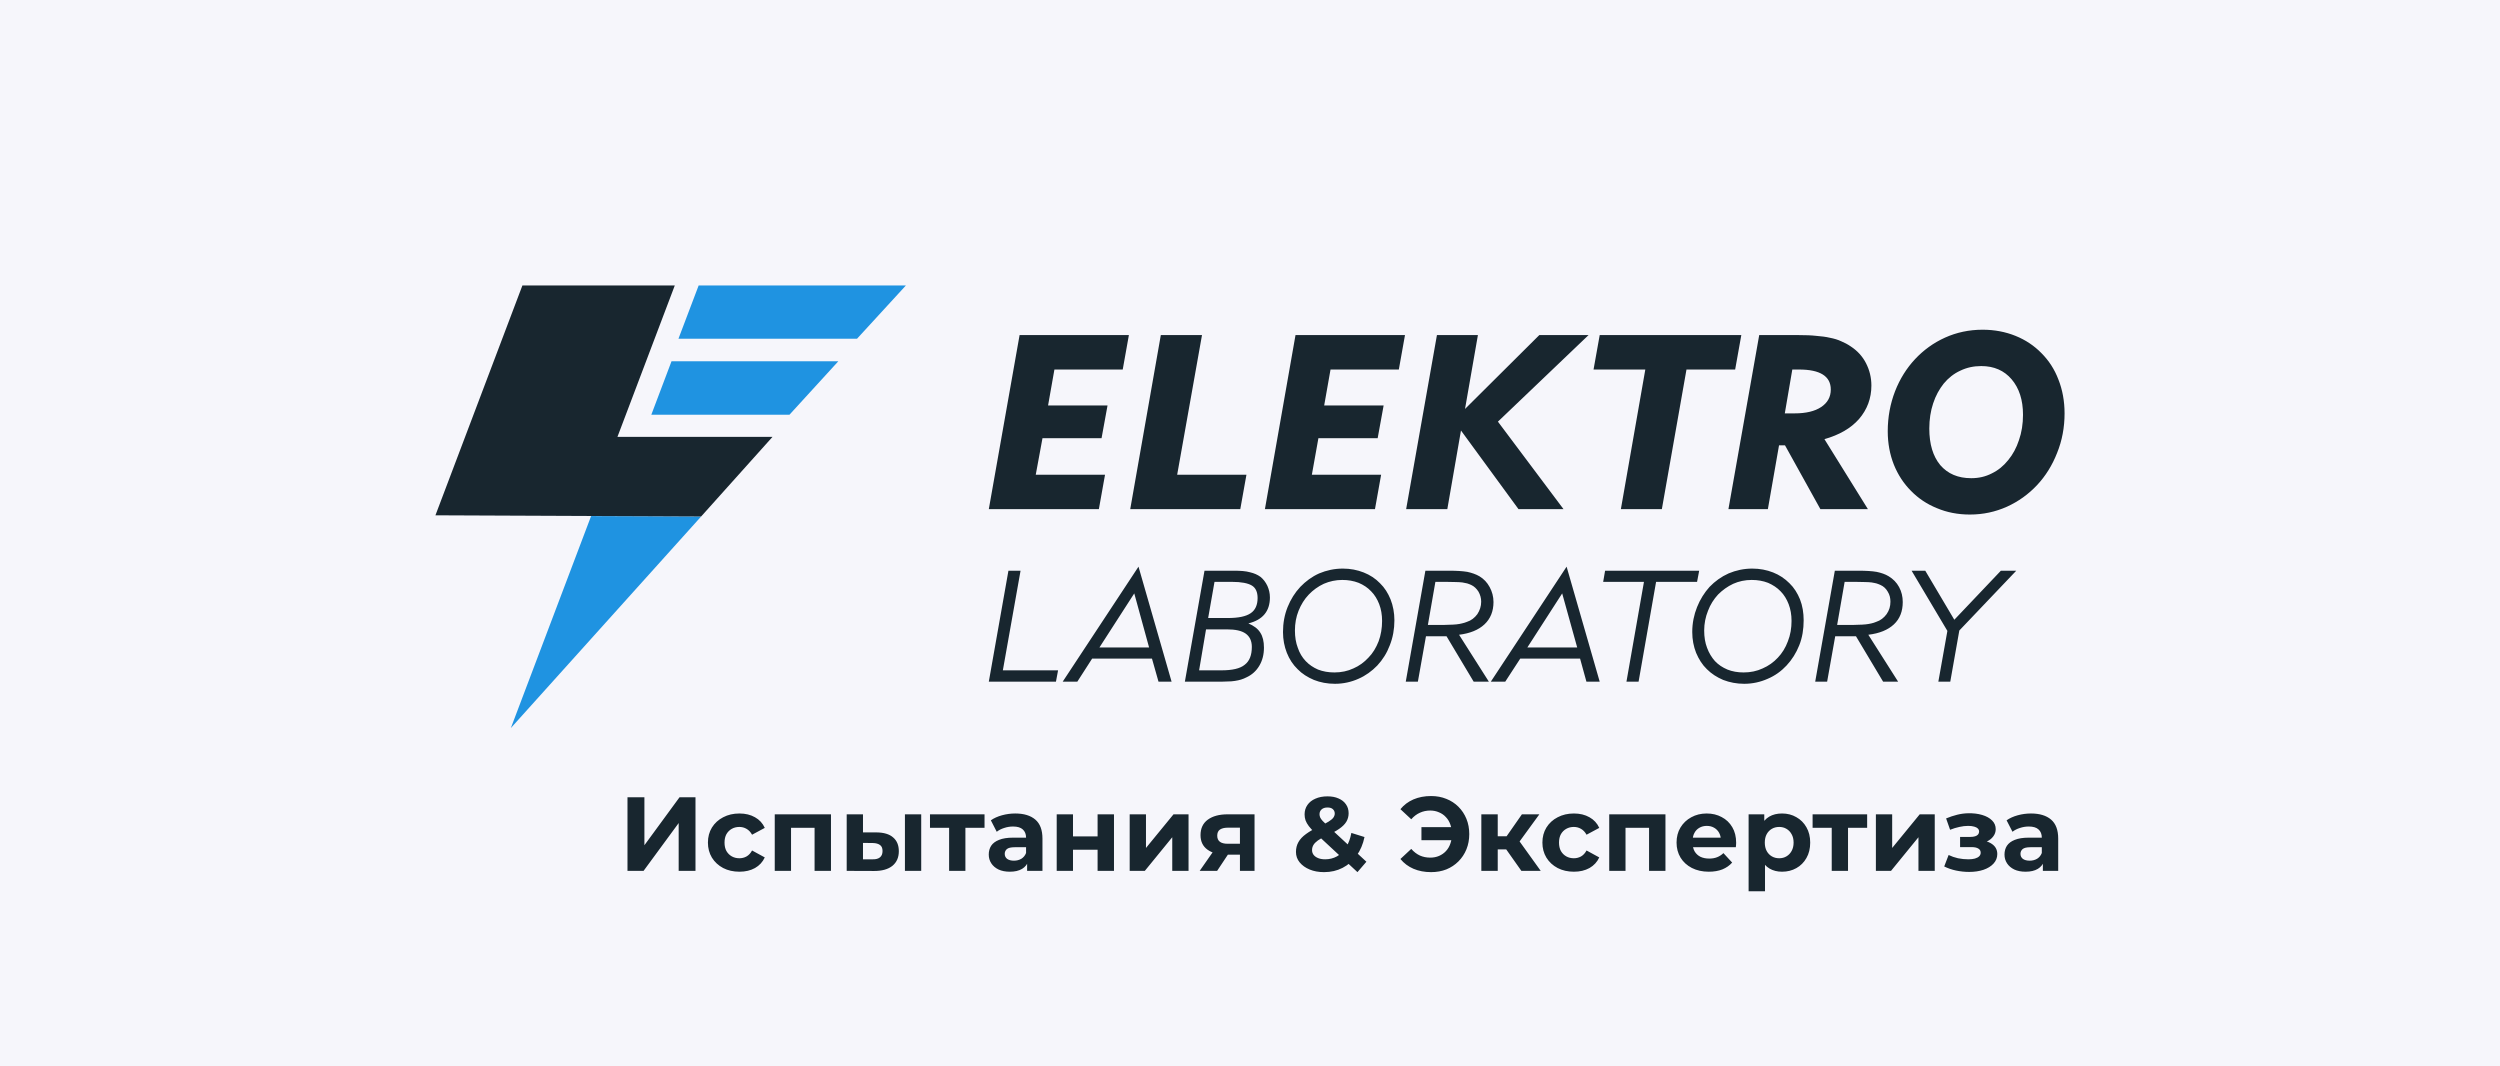 <?xml version="1.0" encoding="UTF-8"?> <svg xmlns="http://www.w3.org/2000/svg" width="333" height="142" viewBox="0 0 333 142" fill="none"> <rect width="333" height="142" fill="#F6F6FB"></rect> <g clip-path="url(#clip0_1_16)"> <path d="M134.323 76.018H135.938L133.58 89.288H140.935L140.653 90.8H131.709L134.323 76.018ZM135.809 44.635H150.367L149.547 49.221H140.448L139.602 54.012H147.522L146.727 58.367H138.859L137.962 63.234H147.189L146.369 67.82H131.709L135.809 44.635ZM154.621 44.635H160.106L156.799 63.234H166.026L165.206 67.82H150.546L154.621 44.635ZM172.561 44.635H187.144L186.324 49.221H177.226L176.38 54.012H184.299L183.505 58.367H175.611L174.74 63.234H183.966L183.146 67.82H168.486L172.561 44.635ZM191.399 44.635H196.857L195.14 54.473L205.033 44.635H211.594L199.523 56.163L208.262 67.82H202.265L194.602 57.342L192.782 67.82H187.298L191.399 44.635ZM219.155 49.221H212.26L213.081 44.635H231.943L231.123 49.221H224.639L221.359 67.82H215.9L219.155 49.221ZM234.327 44.635H239.632C240.504 44.635 241.272 44.661 241.939 44.738C242.605 44.789 243.22 44.866 243.758 44.994C244.297 45.096 244.809 45.25 245.245 45.455C245.681 45.634 246.116 45.865 246.526 46.147C247.423 46.736 248.09 47.479 248.551 48.376C249.012 49.272 249.269 50.271 249.269 51.347C249.269 53.064 248.705 54.55 247.628 55.805C246.526 57.06 244.989 57.931 243.015 58.495L248.807 67.82H242.477L237.761 59.315H236.967L235.48 67.82H230.226L234.327 44.635ZM239.043 55.062C240.555 55.062 241.734 54.78 242.579 54.217C243.425 53.653 243.861 52.884 243.861 51.885C243.861 50.118 242.451 49.221 239.632 49.221H238.735L237.736 55.062H239.043ZM264.082 43.918C265.671 43.918 267.132 44.2 268.465 44.738C269.797 45.276 270.951 46.044 271.925 47.043C272.898 48.017 273.667 49.195 274.18 50.553C274.718 51.911 275 53.422 275 55.062C275 56.932 274.667 58.7 274.001 60.339C273.36 61.979 272.463 63.414 271.335 64.618C270.182 65.847 268.849 66.795 267.337 67.487C265.799 68.179 264.159 68.537 262.391 68.537C260.802 68.537 259.341 68.255 258.008 67.692C256.675 67.154 255.522 66.385 254.548 65.386C253.574 64.413 252.805 63.234 252.267 61.902C251.729 60.544 251.447 59.058 251.447 57.444C251.447 55.549 251.78 53.781 252.421 52.116C253.062 50.476 253.959 49.042 255.086 47.837C256.214 46.633 257.547 45.66 259.084 44.968C260.622 44.276 262.288 43.918 264.082 43.918ZM263.903 48.76C262.878 48.76 261.955 48.965 261.109 49.375C260.263 49.759 259.52 50.348 258.905 51.091C258.316 51.834 257.829 52.705 257.496 53.73C257.162 54.729 256.983 55.856 256.983 57.086C256.983 59.161 257.47 60.775 258.444 61.953C259.443 63.106 260.802 63.695 262.57 63.695C263.57 63.695 264.467 63.49 265.312 63.055C266.158 62.645 266.876 62.056 267.491 61.287C268.106 60.544 268.593 59.648 268.926 58.623C269.285 57.598 269.464 56.471 269.464 55.241C269.464 53.269 268.952 51.706 267.952 50.527C266.953 49.349 265.594 48.76 263.903 48.76ZM141.55 90.8L151.648 75.48L156.056 90.8H154.313L153.442 87.726H145.472L143.498 90.8H141.55ZM153.058 86.24L151.084 79.041L146.445 86.24H153.058ZM160.439 76.018H164.36C165.231 76.018 165.949 76.069 166.487 76.223C167.051 76.351 167.512 76.556 167.897 76.838C168.281 77.145 168.589 77.555 168.819 78.042C169.024 78.503 169.153 79.015 169.153 79.579C169.153 81.424 168.179 82.576 166.282 83.037C167 83.345 167.538 83.729 167.871 84.267C168.204 84.779 168.358 85.446 168.358 86.265C168.358 87.188 168.153 87.982 167.743 88.674C167.333 89.365 166.769 89.878 166.052 90.211C165.795 90.339 165.565 90.441 165.308 90.518C165.078 90.595 164.796 90.646 164.488 90.697C164.206 90.749 163.847 90.774 163.437 90.774C163.053 90.8 162.566 90.8 162.002 90.8H157.825L160.439 76.018ZM160.926 82.32H163.54C164.949 82.32 165.949 82.115 166.59 81.68C167.205 81.27 167.512 80.578 167.512 79.656C167.512 78.862 167.256 78.298 166.744 77.991C166.231 77.683 165.36 77.504 164.104 77.504H161.772L160.926 82.32ZM159.721 89.288H162.694C164.129 89.288 165.18 89.058 165.795 88.546C166.436 88.059 166.744 87.264 166.744 86.163C166.744 85.369 166.462 84.779 165.923 84.395C165.385 84.011 164.565 83.832 163.412 83.832H160.644L159.721 89.288ZM178.866 75.736C179.866 75.736 180.788 75.915 181.634 76.249C182.48 76.582 183.223 77.068 183.812 77.683C184.427 78.272 184.889 79.015 185.222 79.835C185.555 80.681 185.735 81.629 185.735 82.628C185.735 83.806 185.53 84.933 185.119 85.958C184.735 86.983 184.171 87.879 183.454 88.648C182.736 89.391 181.89 90.006 180.942 90.416C179.968 90.851 178.917 91.082 177.815 91.082C176.79 91.082 175.867 90.902 175.022 90.569C174.176 90.211 173.433 89.75 172.843 89.135C172.228 88.546 171.741 87.802 171.408 86.957C171.075 86.112 170.895 85.189 170.895 84.19C170.895 82.986 171.1 81.885 171.51 80.86C171.921 79.835 172.484 78.939 173.202 78.17C173.92 77.427 174.74 76.812 175.714 76.377C176.688 75.967 177.738 75.736 178.866 75.736ZM178.789 77.248C177.918 77.248 177.098 77.427 176.329 77.76C175.56 78.119 174.894 78.606 174.33 79.195C173.74 79.809 173.305 80.527 172.971 81.347C172.638 82.166 172.484 83.063 172.484 83.985C172.484 84.856 172.613 85.625 172.869 86.291C173.099 86.983 173.458 87.572 173.92 88.059C174.381 88.546 174.919 88.904 175.56 89.186C176.226 89.442 176.944 89.57 177.738 89.57C178.661 89.57 179.507 89.391 180.276 89.032C181.044 88.699 181.711 88.212 182.275 87.598C182.864 87.008 183.3 86.265 183.633 85.42C183.941 84.575 184.094 83.678 184.094 82.704C184.094 81.885 183.966 81.142 183.71 80.476C183.454 79.809 183.095 79.22 182.633 78.759C182.172 78.272 181.634 77.914 180.968 77.632C180.301 77.376 179.584 77.248 178.789 77.248ZM198.318 90.8H196.294L192.68 84.754H189.938L188.861 90.8H187.247L189.861 76.018H193.013C194.038 76.018 194.833 76.069 195.448 76.172C196.037 76.3 196.576 76.479 197.063 76.761C197.652 77.12 198.088 77.581 198.421 78.196C198.754 78.81 198.933 79.477 198.933 80.194C198.933 81.424 198.523 82.423 197.729 83.166C196.934 83.909 195.807 84.37 194.346 84.549L198.318 90.8ZM190.194 83.242H191.655C192.167 83.242 192.629 83.242 192.988 83.217C193.372 83.217 193.705 83.191 193.987 83.166C194.269 83.14 194.525 83.089 194.73 83.037C194.935 82.986 195.166 82.935 195.397 82.832C195.96 82.653 196.422 82.294 196.781 81.808C197.114 81.295 197.293 80.757 197.293 80.143C197.293 79.656 197.165 79.22 196.934 78.81C196.678 78.4 196.345 78.093 195.96 77.914C195.781 77.837 195.602 77.76 195.422 77.709C195.217 77.658 195.012 77.632 194.782 77.581C194.525 77.555 194.243 77.529 193.91 77.529C193.577 77.529 193.141 77.504 192.654 77.504H191.193L190.194 83.242ZM198.575 90.8L208.672 75.48L213.081 90.8H211.312L210.466 87.726H202.496L200.497 90.8H198.575ZM210.082 86.24L208.083 79.041L203.444 86.24H210.082ZM218.258 90.8H216.643L218.975 77.504H213.542L213.798 76.018H226.331L226.049 77.504H220.59L218.258 90.8ZM233.404 75.736C234.404 75.736 235.326 75.915 236.172 76.249C237.018 76.582 237.736 77.068 238.351 77.683C238.966 78.272 239.427 79.015 239.76 79.835C240.093 80.681 240.247 81.629 240.247 82.628C240.247 83.806 240.068 84.933 239.658 85.958C239.248 86.983 238.684 87.879 237.966 88.648C237.274 89.391 236.429 90.006 235.455 90.416C234.481 90.851 233.43 91.082 232.328 91.082C231.328 91.082 230.406 90.902 229.534 90.569C228.689 90.211 227.971 89.75 227.356 89.135C226.741 88.546 226.279 87.802 225.921 86.957C225.588 86.112 225.408 85.189 225.408 84.19C225.408 82.986 225.639 81.885 226.049 80.86C226.459 79.835 227.023 78.939 227.715 78.17C228.432 77.427 229.278 76.812 230.252 76.377C231.226 75.967 232.277 75.736 233.404 75.736ZM233.327 77.248C232.43 77.248 231.61 77.427 230.867 77.76C230.098 78.119 229.432 78.606 228.842 79.195C228.279 79.809 227.817 80.527 227.51 81.347C227.176 82.166 226.997 83.063 226.997 83.985C226.997 84.856 227.125 85.625 227.382 86.291C227.638 86.983 227.997 87.572 228.432 88.059C228.894 88.546 229.432 88.904 230.098 89.186C230.739 89.442 231.457 89.57 232.251 89.57C233.174 89.57 234.019 89.391 234.788 89.032C235.557 88.699 236.249 88.212 236.813 87.598C237.377 87.008 237.838 86.265 238.146 85.42C238.479 84.575 238.633 83.678 238.633 82.704C238.633 81.885 238.504 81.142 238.248 80.476C237.992 79.809 237.633 79.22 237.172 78.759C236.71 78.272 236.147 77.914 235.506 77.632C234.84 77.376 234.122 77.248 233.327 77.248ZM252.831 90.8H250.832L247.218 84.754H244.45L243.374 90.8H241.785L244.399 76.018H247.551C248.551 76.018 249.371 76.069 249.961 76.172C250.576 76.3 251.114 76.479 251.575 76.761C252.165 77.12 252.626 77.581 252.959 78.196C253.292 78.81 253.446 79.477 253.446 80.194C253.446 81.424 253.062 82.423 252.267 83.166C251.473 83.909 250.345 84.37 248.859 84.549L252.831 90.8ZM244.707 83.242H246.168C246.706 83.242 247.141 83.242 247.526 83.217C247.885 83.217 248.218 83.191 248.5 83.166C248.782 83.14 249.038 83.089 249.269 83.037C249.474 82.986 249.679 82.935 249.909 82.832C250.473 82.653 250.934 82.294 251.293 81.808C251.652 81.295 251.806 80.757 251.806 80.143C251.806 79.656 251.703 79.22 251.447 78.81C251.216 78.4 250.883 78.093 250.473 77.914C250.294 77.837 250.114 77.76 249.935 77.709C249.756 77.658 249.551 77.632 249.294 77.581C249.064 77.555 248.756 77.529 248.423 77.529C248.09 77.529 247.68 77.504 247.167 77.504H245.706L244.707 83.242ZM259.392 84.037L254.625 76.018H256.445L260.315 82.551L266.517 76.018H268.567L260.981 83.985L259.776 90.8H258.187L259.392 84.037Z" fill="#18262F"></path> <path fill-rule="evenodd" clip-rule="evenodd" d="M114.153 45.122L120.663 38.026H93.06L90.369 45.122H114.153ZM105.157 55.241L111.667 48.119H89.447L86.756 55.241H105.157Z" fill="#1F93E1"></path> <path fill-rule="evenodd" clip-rule="evenodd" d="M68.046 96.974L93.394 68.794L78.734 68.742L68.046 96.974Z" fill="#1F93E1"></path> <path fill-rule="evenodd" clip-rule="evenodd" d="M93.394 68.793L102.902 58.187H82.245L89.882 38.025H69.584L58 68.639L93.394 68.793Z" fill="#18262F"></path> </g> <path d="M83.581 116V106.2H85.835V112.584L90.511 106.2H92.639V116H90.399V109.63L85.723 116H83.581ZM98.495 116.112C97.683 116.112 96.96 115.949 96.325 115.622C95.691 115.286 95.191 114.824 94.827 114.236C94.473 113.648 94.295 112.981 94.295 112.234C94.295 111.478 94.473 110.811 94.827 110.232C95.191 109.644 95.691 109.187 96.325 108.86C96.96 108.524 97.683 108.356 98.495 108.356C99.289 108.356 99.979 108.524 100.567 108.86C101.155 109.187 101.589 109.658 101.869 110.274L100.175 111.184C99.979 110.829 99.732 110.568 99.433 110.4C99.144 110.232 98.827 110.148 98.481 110.148C98.108 110.148 97.772 110.232 97.473 110.4C97.175 110.568 96.937 110.806 96.759 111.114C96.591 111.422 96.507 111.795 96.507 112.234C96.507 112.673 96.591 113.046 96.759 113.354C96.937 113.662 97.175 113.9 97.473 114.068C97.772 114.236 98.108 114.32 98.481 114.32C98.827 114.32 99.144 114.241 99.433 114.082C99.732 113.914 99.979 113.648 100.175 113.284L101.869 114.208C101.589 114.815 101.155 115.286 100.567 115.622C99.979 115.949 99.289 116.112 98.495 116.112ZM103.196 116V108.468H110.686V116H108.502V109.77L108.992 110.26H104.876L105.366 109.77V116H103.196ZM120.536 116V108.468H122.706V116H120.536ZM116.742 110.876C117.732 110.885 118.474 111.109 118.968 111.548C119.472 111.977 119.724 112.589 119.724 113.382C119.724 114.213 119.44 114.861 118.87 115.328C118.301 115.785 117.494 116.014 116.448 116.014L112.78 116V108.468H114.95V110.876H116.742ZM116.252 114.46C116.672 114.469 116.994 114.381 117.218 114.194C117.442 114.007 117.554 113.727 117.554 113.354C117.554 112.981 117.442 112.715 117.218 112.556C116.994 112.388 116.672 112.299 116.252 112.29L114.95 112.276V114.46H116.252ZM126.422 116V109.756L126.912 110.26H123.874V108.468H131.14V110.26H128.102L128.592 109.756V116H126.422ZM136.812 116V114.53L136.672 114.208V111.576C136.672 111.109 136.527 110.745 136.238 110.484C135.958 110.223 135.524 110.092 134.936 110.092C134.535 110.092 134.138 110.157 133.746 110.288C133.363 110.409 133.037 110.577 132.766 110.792L131.982 109.266C132.393 108.977 132.887 108.753 133.466 108.594C134.045 108.435 134.633 108.356 135.23 108.356C136.378 108.356 137.269 108.627 137.904 109.168C138.539 109.709 138.856 110.554 138.856 111.702V116H136.812ZM134.516 116.112C133.928 116.112 133.424 116.014 133.004 115.818C132.584 115.613 132.262 115.337 132.038 114.992C131.814 114.647 131.702 114.259 131.702 113.83C131.702 113.382 131.809 112.99 132.024 112.654C132.248 112.318 132.598 112.057 133.074 111.87C133.55 111.674 134.171 111.576 134.936 111.576H136.938V112.85H135.174C134.661 112.85 134.306 112.934 134.11 113.102C133.923 113.27 133.83 113.48 133.83 113.732C133.83 114.012 133.937 114.236 134.152 114.404C134.376 114.563 134.679 114.642 135.062 114.642C135.426 114.642 135.753 114.558 136.042 114.39C136.331 114.213 136.541 113.956 136.672 113.62L137.008 114.628C136.849 115.113 136.56 115.482 136.14 115.734C135.72 115.986 135.179 116.112 134.516 116.112ZM140.753 116V108.468H142.923V111.408H146.199V108.468H148.383V116H146.199V113.186H142.923V116H140.753ZM150.474 116V108.468H152.644V112.948L156.312 108.468H158.314V116H156.144V111.52L152.49 116H150.474ZM165.159 116V113.494L165.467 113.844H163.381C162.299 113.844 161.449 113.62 160.833 113.172C160.217 112.724 159.909 112.08 159.909 111.24C159.909 110.344 160.231 109.658 160.875 109.182C161.529 108.706 162.406 108.468 163.507 108.468H167.105V116H165.159ZM159.797 116L161.799 113.13H164.025L162.121 116H159.797ZM165.159 112.822V109.686L165.467 110.246H163.549C163.101 110.246 162.751 110.33 162.499 110.498C162.257 110.666 162.135 110.937 162.135 111.31C162.135 112.029 162.597 112.388 163.521 112.388H165.467L165.159 112.822ZM176.361 116.168C175.642 116.168 175.003 116.051 174.443 115.818C173.883 115.585 173.44 115.267 173.113 114.866C172.786 114.465 172.623 114.003 172.623 113.48C172.623 112.995 172.73 112.561 172.945 112.178C173.16 111.786 173.5 111.422 173.967 111.086C174.434 110.741 175.026 110.405 175.745 110.078C176.268 109.835 176.678 109.621 176.977 109.434C177.276 109.247 177.486 109.07 177.607 108.902C177.728 108.725 177.789 108.547 177.789 108.37C177.789 108.127 177.705 107.931 177.537 107.782C177.378 107.633 177.14 107.558 176.823 107.558C176.487 107.558 176.226 107.642 176.039 107.81C175.852 107.978 175.759 108.193 175.759 108.454C175.759 108.594 175.787 108.734 175.843 108.874C175.899 109.005 176.006 109.159 176.165 109.336C176.324 109.504 176.548 109.723 176.837 109.994L182.003 114.782L180.813 116.168L175.115 110.876C174.788 110.577 174.527 110.297 174.331 110.036C174.135 109.775 173.99 109.518 173.897 109.266C173.813 109.014 173.771 108.753 173.771 108.482C173.771 108.006 173.897 107.586 174.149 107.222C174.401 106.858 174.756 106.578 175.213 106.382C175.67 106.177 176.207 106.074 176.823 106.074C177.392 106.074 177.882 106.167 178.293 106.354C178.713 106.531 179.04 106.788 179.273 107.124C179.516 107.46 179.637 107.861 179.637 108.328C179.637 108.739 179.534 109.117 179.329 109.462C179.124 109.798 178.802 110.115 178.363 110.414C177.934 110.713 177.369 111.016 176.669 111.324C176.193 111.539 175.815 111.749 175.535 111.954C175.264 112.15 175.068 112.351 174.947 112.556C174.826 112.761 174.765 112.99 174.765 113.242C174.765 113.475 174.835 113.685 174.975 113.872C175.124 114.059 175.33 114.203 175.591 114.306C175.852 114.409 176.16 114.46 176.515 114.46C177.084 114.46 177.607 114.329 178.083 114.068C178.559 113.797 178.96 113.401 179.287 112.878C179.623 112.346 179.861 111.702 180.001 110.946L181.751 111.492C181.555 112.444 181.205 113.27 180.701 113.97C180.197 114.67 179.576 115.211 178.839 115.594C178.102 115.977 177.276 116.168 176.361 116.168ZM189.336 111.912V110.176H194.18V111.912H189.336ZM190.624 106.032C191.361 106.032 192.038 106.158 192.654 106.41C193.27 106.653 193.806 107.003 194.264 107.46C194.721 107.917 195.076 108.454 195.328 109.07C195.58 109.686 195.706 110.363 195.706 111.1C195.706 111.837 195.58 112.514 195.328 113.13C195.076 113.746 194.721 114.283 194.264 114.74C193.806 115.197 193.27 115.552 192.654 115.804C192.038 116.047 191.361 116.168 190.624 116.168C189.756 116.168 188.972 116.019 188.272 115.72C187.581 115.421 187.002 114.987 186.536 114.418L187.978 113.074C188.323 113.466 188.706 113.76 189.126 113.956C189.546 114.143 190.008 114.236 190.512 114.236C190.932 114.236 191.319 114.161 191.674 114.012C192.038 113.853 192.346 113.639 192.598 113.368C192.859 113.088 193.055 112.757 193.186 112.374C193.326 111.991 193.396 111.567 193.396 111.1C193.396 110.633 193.326 110.209 193.186 109.826C193.055 109.443 192.859 109.117 192.598 108.846C192.346 108.566 192.038 108.351 191.674 108.202C191.319 108.043 190.932 107.964 190.512 107.964C190.008 107.964 189.546 108.062 189.126 108.258C188.706 108.445 188.323 108.734 187.978 109.126L186.536 107.782C187.002 107.213 187.581 106.779 188.272 106.48C188.972 106.181 189.756 106.032 190.624 106.032ZM202.648 116L200.128 112.43L201.906 111.38L205.224 116H202.648ZM197.314 116V108.468H199.498V116H197.314ZM198.854 113.144V111.394H201.486V113.144H198.854ZM202.116 112.486L200.072 112.262L202.718 108.468H205.042L202.116 112.486ZM209.648 116.112C208.836 116.112 208.112 115.949 207.478 115.622C206.843 115.286 206.344 114.824 205.98 114.236C205.625 113.648 205.448 112.981 205.448 112.234C205.448 111.478 205.625 110.811 205.98 110.232C206.344 109.644 206.843 109.187 207.478 108.86C208.112 108.524 208.836 108.356 209.648 108.356C210.441 108.356 211.132 108.524 211.72 108.86C212.308 109.187 212.742 109.658 213.022 110.274L211.328 111.184C211.132 110.829 210.884 110.568 210.586 110.4C210.296 110.232 209.979 110.148 209.634 110.148C209.26 110.148 208.924 110.232 208.626 110.4C208.327 110.568 208.089 110.806 207.912 111.114C207.744 111.422 207.66 111.795 207.66 112.234C207.66 112.673 207.744 113.046 207.912 113.354C208.089 113.662 208.327 113.9 208.626 114.068C208.924 114.236 209.26 114.32 209.634 114.32C209.979 114.32 210.296 114.241 210.586 114.082C210.884 113.914 211.132 113.648 211.328 113.284L213.022 114.208C212.742 114.815 212.308 115.286 211.72 115.622C211.132 115.949 210.441 116.112 209.648 116.112ZM214.349 116V108.468H221.839V116H219.655V109.77L220.145 110.26H216.029L216.519 109.77V116H214.349ZM227.615 116.112C226.756 116.112 226 115.944 225.347 115.608C224.703 115.272 224.203 114.815 223.849 114.236C223.494 113.648 223.317 112.981 223.317 112.234C223.317 111.478 223.489 110.811 223.835 110.232C224.189 109.644 224.67 109.187 225.277 108.86C225.883 108.524 226.569 108.356 227.335 108.356C228.072 108.356 228.735 108.515 229.323 108.832C229.92 109.14 230.391 109.588 230.737 110.176C231.082 110.755 231.255 111.45 231.255 112.262C231.255 112.346 231.25 112.444 231.241 112.556C231.231 112.659 231.222 112.757 231.213 112.85H225.095V111.576H230.065L229.225 111.954C229.225 111.562 229.145 111.221 228.987 110.932C228.828 110.643 228.609 110.419 228.329 110.26C228.049 110.092 227.722 110.008 227.349 110.008C226.975 110.008 226.644 110.092 226.355 110.26C226.075 110.419 225.855 110.647 225.697 110.946C225.538 111.235 225.459 111.581 225.459 111.982V112.318C225.459 112.729 225.547 113.093 225.725 113.41C225.911 113.718 226.168 113.956 226.495 114.124C226.831 114.283 227.223 114.362 227.671 114.362C228.072 114.362 228.422 114.301 228.721 114.18C229.029 114.059 229.309 113.877 229.561 113.634L230.723 114.894C230.377 115.286 229.943 115.589 229.421 115.804C228.898 116.009 228.296 116.112 227.615 116.112ZM237.367 116.112C236.732 116.112 236.177 115.972 235.701 115.692C235.225 115.412 234.852 114.987 234.581 114.418C234.32 113.839 234.189 113.111 234.189 112.234C234.189 111.347 234.315 110.619 234.567 110.05C234.819 109.481 235.183 109.056 235.659 108.776C236.135 108.496 236.704 108.356 237.367 108.356C238.076 108.356 238.711 108.519 239.271 108.846C239.84 109.163 240.288 109.611 240.615 110.19C240.951 110.769 241.119 111.45 241.119 112.234C241.119 113.027 240.951 113.713 240.615 114.292C240.288 114.871 239.84 115.319 239.271 115.636C238.711 115.953 238.076 116.112 237.367 116.112ZM232.915 118.716V108.468H235.001V110.008L234.959 112.248L235.099 114.474V118.716H232.915ZM236.989 114.32C237.353 114.32 237.675 114.236 237.955 114.068C238.244 113.9 238.473 113.662 238.641 113.354C238.818 113.037 238.907 112.663 238.907 112.234C238.907 111.795 238.818 111.422 238.641 111.114C238.473 110.806 238.244 110.568 237.955 110.4C237.675 110.232 237.353 110.148 236.989 110.148C236.625 110.148 236.298 110.232 236.009 110.4C235.72 110.568 235.491 110.806 235.323 111.114C235.155 111.422 235.071 111.795 235.071 112.234C235.071 112.663 235.155 113.037 235.323 113.354C235.491 113.662 235.72 113.9 236.009 114.068C236.298 114.236 236.625 114.32 236.989 114.32ZM243.986 116V109.756L244.476 110.26H241.438V108.468H248.704V110.26H245.666L246.156 109.756V116H243.986ZM249.868 116V108.468H252.038V112.948L255.706 108.468H257.708V116H255.538V111.52L251.884 116H249.868ZM262.287 116.14C262.997 116.14 263.631 116.047 264.191 115.86C264.761 115.664 265.209 115.389 265.535 115.034C265.871 114.67 266.039 114.245 266.039 113.76C266.039 113.191 265.801 112.743 265.325 112.416C264.849 112.08 264.196 111.912 263.365 111.912L263.309 112.346C263.785 112.346 264.215 112.267 264.597 112.108C264.98 111.94 265.279 111.711 265.493 111.422C265.717 111.133 265.829 110.806 265.829 110.442C265.829 109.985 265.666 109.597 265.339 109.28C265.022 108.963 264.583 108.72 264.023 108.552C263.463 108.384 262.833 108.309 262.133 108.328C261.657 108.337 261.177 108.403 260.691 108.524C260.206 108.645 259.716 108.809 259.221 109.014L259.753 110.526C260.173 110.358 260.584 110.232 260.985 110.148C261.387 110.055 261.774 110.008 262.147 110.008C262.474 110.008 262.745 110.041 262.959 110.106C263.174 110.162 263.337 110.246 263.449 110.358C263.561 110.47 263.617 110.605 263.617 110.764C263.617 110.913 263.571 111.044 263.477 111.156C263.393 111.259 263.263 111.338 263.085 111.394C262.908 111.45 262.693 111.478 262.441 111.478H261.083V112.836H262.623C263.015 112.836 263.314 112.901 263.519 113.032C263.725 113.153 263.827 113.335 263.827 113.578C263.827 113.765 263.762 113.923 263.631 114.054C263.501 114.185 263.309 114.287 263.057 114.362C262.815 114.427 262.525 114.46 262.189 114.46C261.723 114.46 261.261 114.413 260.803 114.32C260.355 114.217 259.94 114.073 259.557 113.886L258.969 115.412C259.455 115.655 259.982 115.837 260.551 115.958C261.13 116.079 261.709 116.14 262.287 116.14ZM272.109 116V114.53L271.969 114.208V111.576C271.969 111.109 271.824 110.745 271.535 110.484C271.255 110.223 270.821 110.092 270.233 110.092C269.831 110.092 269.435 110.157 269.043 110.288C268.66 110.409 268.333 110.577 268.063 110.792L267.279 109.266C267.689 108.977 268.184 108.753 268.763 108.594C269.341 108.435 269.929 108.356 270.527 108.356C271.675 108.356 272.566 108.627 273.201 109.168C273.835 109.709 274.153 110.554 274.153 111.702V116H272.109ZM269.813 116.112C269.225 116.112 268.721 116.014 268.301 115.818C267.881 115.613 267.559 115.337 267.335 114.992C267.111 114.647 266.999 114.259 266.999 113.83C266.999 113.382 267.106 112.99 267.321 112.654C267.545 112.318 267.895 112.057 268.371 111.87C268.847 111.674 269.467 111.576 270.233 111.576H272.235V112.85H270.471C269.957 112.85 269.603 112.934 269.407 113.102C269.22 113.27 269.127 113.48 269.127 113.732C269.127 114.012 269.234 114.236 269.449 114.404C269.673 114.563 269.976 114.642 270.359 114.642C270.723 114.642 271.049 114.558 271.339 114.39C271.628 114.213 271.838 113.956 271.969 113.62L272.305 114.628C272.146 115.113 271.857 115.482 271.437 115.734C271.017 115.986 270.475 116.112 269.813 116.112Z" fill="#18262F"></path> <defs> <clipPath id="clip0_1_16"> <rect width="217" height="59" fill="white" transform="translate(58 38)"></rect> </clipPath> </defs> </svg> 